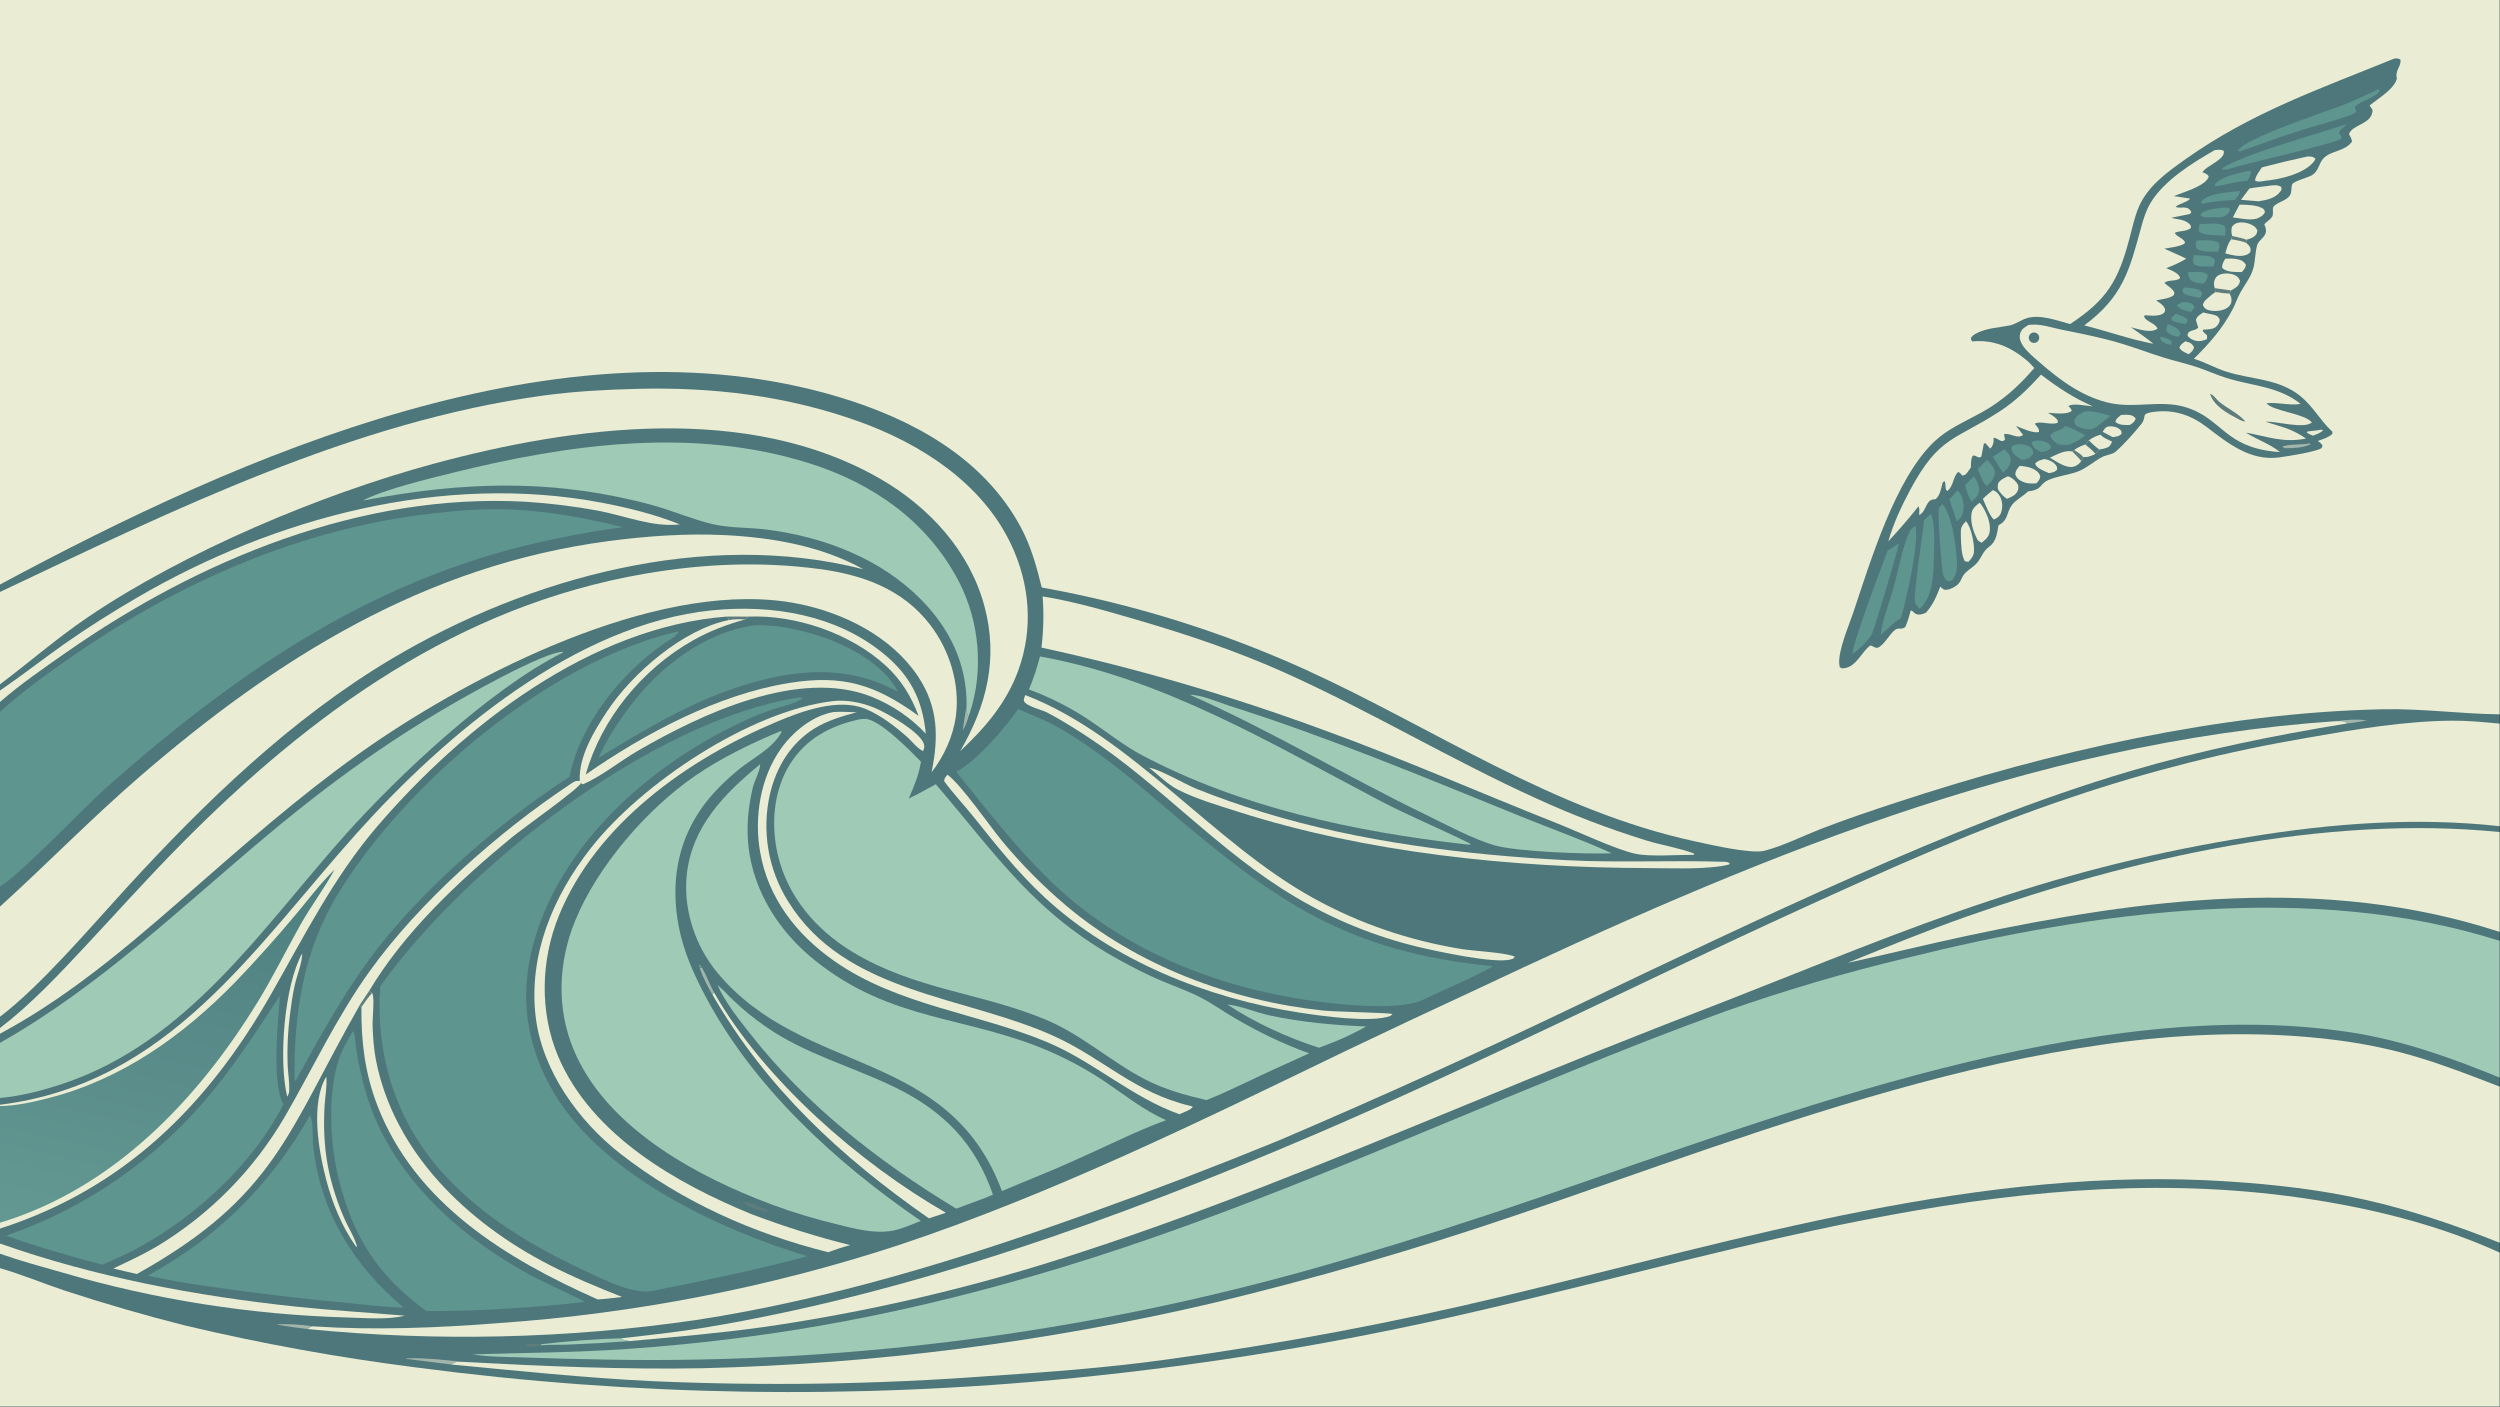 <?xml version="1.0" encoding="UTF-8"?> <svg xmlns="http://www.w3.org/2000/svg" xmlns:xlink="http://www.w3.org/1999/xlink" width="3839" height="2160" viewBox="0 0 3839 2160"><rect x="0" y="0" width="3839" height="2160" fill="#333333" stroke="none"/><path fill="#4E777C" transform="matrix(2.109 0 0 2.109 6.10352e-05 0)" d="M0 0L1820 0L1820 520.133L1820 526.859L1820 601.557L1820 605.824L1820 678.535L1820 685.036L1820 784.607L1820 791.189L1820 904.865L1820 912.009L1820 1024L0 1024L0 923.364L0 912.855L0 905.464L0 894.554L0 890.279L0 805.341L0 804.398L0 799.454L0 759.304L0 752.664L0 748.541L0 740.29L0 660.103L0 645.405L0 518.305L0 511.092L0 502.801L0 498.253L0 431.014L0 425.609L0 0Z"></path><path fill="#EAEDD3" transform="matrix(2.109 0 0 2.109 6.10352e-05 0)" d="M0 0L1820 0L1820 520.133C1791.54 519.756 1763.42 515.829 1734.8 516.425C1616.79 518.886 1492.7 547.379 1380.91 584.261C1362.38 590.375 1343.63 596.617 1325.46 603.705C1312.43 608.789 1299.22 615.477 1285.77 619.177C1282.13 620.178 1278.78 620.09 1275.06 619.801C1261.64 618.761 1247.72 615.537 1234.55 612.699C1130.42 590.254 1045.37 530.747 949.939 487.279C888.829 459.627 824.536 439.64 758.521 427.772C754.718 412.389 750.653 397.578 743.076 383.537C715.851 333.089 664.11 305.113 610.969 289.124C408.932 228.339 175.871 330.933 0 425.609L0 0Z"></path><path fill="#4E777C" transform="matrix(2.109 0 0 2.109 6.10352e-05 0)" d="M1743.24 42.662C1745.14 42.425 1746.03 42.419 1747.74 43.319C1748.75 47.854 1743.9 51.104 1745.08 56.507C1745.13 56.709 1745.18 56.909 1745.23 57.111C1743.47 64.787 1731.29 71.957 1725.34 76.744L1727.49 80.043C1727.36 90.681 1713.04 90.258 1710.33 97.616C1711.36 99.439 1712.23 100.935 1712.58 103.018C1707.43 110.454 1697.07 109.541 1691.67 115.41C1688.11 119.276 1688.37 124.869 1682.92 127.824C1680.38 129.206 1670.18 131.986 1669.08 134.077C1668 136.132 1668.96 139.508 1667.47 141.987C1664.73 146.54 1657.87 146.978 1655.22 150.738C1654.41 151.898 1655.65 155.885 1654.35 157.848C1653.09 159.765 1650.38 161.47 1648.71 163.202C1649.28 164.722 1649.86 166.324 1649.91 167.963C1650.06 172.58 1644.58 174.519 1643.45 178.563C1641.83 184.329 1642.2 190.828 1640.33 196.498C1638.37 202.462 1634.18 207.667 1631.17 213.122C1629.07 216.922 1627.73 221.198 1625.69 225.074C1618.06 239.571 1608.89 249.789 1597.39 261.258C1605.55 263.669 1612.99 268.058 1621.09 270.624C1639.64 276.504 1659.3 275.557 1675.24 288.615C1683.92 295.72 1689.39 305.989 1697.54 313.64L1698.26 314.312L1698.21 315.952C1695.35 318.603 1691.3 319.723 1687.69 321.052C1689.19 322.164 1690.28 322.931 1691.1 324.631L1690.27 326.36C1685.86 329.078 1665.52 332.244 1659.37 333.061C1638.54 335.829 1622.16 322.747 1606.8 310.965C1595.18 302.053 1582.4 297.872 1567.66 299.961C1558.27 301.292 1563.43 303.245 1559.21 308.637C1554.68 314.413 1545.93 324.201 1540.31 328.96C1537.93 330.976 1533.57 331.22 1530.68 332.728C1524.58 335.918 1518.61 341.415 1512.14 343.617C1505.56 345.858 1498.07 346.693 1491.72 349.406C1484.55 352.466 1487.52 356.569 1476.62 357.801C1473.24 361.26 1467.99 363.793 1465.17 367.397C1460.62 373.195 1462.75 378.43 1455.15 382.472C1454.15 388.208 1453.46 394.45 1448.42 398.011C1443.71 401.334 1442.95 405.951 1439.38 409.984C1436.08 413.721 1430.73 415.873 1428.65 420.543C1427.97 422.062 1427.15 423.667 1426.07 424.951C1424.32 427.049 1420.15 429.17 1417.42 429.424C1415.02 429.646 1414.5 428.656 1412.76 427.165C1409.87 434.571 1407.63 440.008 1402.35 446.12C1401.12 446.648 1399.24 447.398 1397.89 447.469C1394.88 447.627 1394.01 446.385 1392 444.536L1391.16 444.774C1390.05 448.805 1389.01 452.774 1387.24 456.576C1384.41 458.798 1382.38 456.721 1379.88 458.594C1375.55 461.835 1372.3 469.236 1367.49 471.516C1365.44 472.489 1362.7 469.394 1361.61 470.18C1355.51 474.61 1351.71 485.125 1343.35 486.427C1341.44 486.724 1341.1 486.858 1339.56 485.745C1339.37 484.965 1339.25 484.23 1339.18 483.426C1338.34 473.627 1346.25 455.381 1349.44 445.889C1361.95 408.654 1379.98 348.321 1408.52 321.401C1418.36 312.12 1430.54 307.078 1442.21 300.646C1457.97 291.958 1469.52 281.52 1481.21 267.969C1479.41 265.959 1477.56 263.938 1475.49 262.208C1463.8 252.466 1451.32 247.153 1436.1 248.6L1435.05 247.274L1435.27 245.635C1436.09 244.669 1437 243.828 1438.11 243.2C1445.84 238.836 1454.77 238.642 1463.22 236.964C1467.58 236.098 1471.38 233.081 1475.6 231.713C1485.21 228.598 1497.85 233.443 1507.32 235.945C1534.27 218.144 1542.31 204.465 1550.51 173.615C1552.51 166.092 1554.15 158.183 1557.16 150.998C1563.62 135.604 1577.94 125.393 1591.13 116.025C1639.33 81.779 1689.36 64.662 1743.24 42.662Z"></path><path fill="#EAEDD3" transform="matrix(2.109 0 0 2.109 6.10352e-05 0)" d="M1477.03 236.577C1477.6 236.515 1478.18 236.457 1478.76 236.426L1479.66 236.383C1486.68 235.997 1493.83 238.552 1500.69 239.954C1514.58 242.795 1528.53 245.464 1542.16 249.42C1553.4 252.681 1564.33 256.937 1575.51 260.391C1583.24 262.778 1591.17 264.536 1598.85 267.058C1606.2 269.473 1613.28 272.68 1620.65 275.048C1639.28 281.038 1659.14 281.186 1675.11 294.11C1666.44 295.457 1658.54 292.67 1650.25 293.639C1654.86 299.358 1678.6 301.168 1683.28 307.629C1677.64 312.431 1657.84 306.852 1650.42 307.006L1649.56 307.031L1663.93 311.568C1669.54 313.487 1674.17 316.052 1679.1 319.28C1662.34 322.714 1651.12 317.775 1635.23 314.989C1643.4 320.194 1652.52 322.975 1660.1 329.182C1619.03 326.422 1618.66 304.456 1590.66 296.276C1573.44 291.249 1555.02 297.194 1537.37 293.688C1517.26 289.694 1499.97 276.96 1484.94 263.727C1480.7 259.992 1475.86 256.188 1472.75 251.428C1471.11 248.907 1470.1 246.214 1470.85 243.172C1471.74 239.584 1474.09 238.355 1477.03 236.577Z"></path><path fill="#5E7C7C" transform="matrix(2.109 0 0 2.109 6.10352e-05 0)" d="M1609.21 286.772C1611.84 287.461 1613.61 290.722 1615.75 292.464C1621.88 297.465 1629.68 300.894 1634.92 306.883C1632.86 306.772 1631.47 306.028 1629.67 305.083C1621.77 300.917 1612.01 295.814 1609.21 286.772Z"></path><path fill="#4E777C" transform="matrix(2.109 0 0 2.109 6.10352e-05 0)" d="M1478.23 243.265C1479.2 242.249 1480.64 241.844 1481.99 242.21C1483.34 242.577 1484.39 243.656 1484.71 245.02C1485.02 246.384 1484.57 247.813 1483.52 248.741C1481.99 250.093 1479.67 250.002 1478.26 248.535C1476.84 247.067 1476.83 244.745 1478.23 243.265Z"></path><path fill="#EAEDD3" transform="matrix(2.109 0 0 2.109 6.10352e-05 0)" d="M1612.54 109.324C1614.97 108.994 1616.73 108.725 1619.08 109.693C1621.09 116.037 1605.95 120.722 1603.67 125.451C1605.48 126.182 1607.06 126.6 1608.16 128.293C1608.06 128.777 1608.03 129.073 1607.83 129.503C1604.89 135.706 1589.15 140.161 1582.8 142.767C1586.75 143.449 1590.72 143.955 1594.68 144.581C1593.39 146.854 1586.51 148.403 1584.07 150.525C1585.85 151.748 1589.42 150.797 1591.58 151.21C1593.77 151.629 1594.37 152.624 1595.57 154.298L1594.65 155.8C1590.08 156.782 1585.51 157.699 1580.92 158.549C1585.91 160.12 1591.54 159.49 1594.98 164.098C1595.52 164.821 1595.17 165.352 1595.04 166.204C1591.53 168.713 1587.22 167.824 1583.43 169.538C1584.98 172.557 1589.37 173.145 1591.02 176.469L1590.26 177.585C1586 179.773 1580.54 180.216 1575.86 181.052C1581.17 183.557 1586.59 185.72 1591.86 188.356C1587.09 191.172 1582.47 193.308 1577.28 195.24C1579.51 196.272 1582.27 197.251 1584.29 198.652C1585.69 199.623 1587.09 200.831 1587.41 202.51C1584.21 205.291 1578.7 203.274 1575.92 206.069C1578.2 208.119 1581.74 209.961 1583.08 212.739C1583.42 213.452 1582.89 214.297 1582.65 215.025C1579.38 217.46 1573.85 217.873 1569.89 218.673C1572.32 220.407 1575.14 222.01 1576.36 224.844C1576.33 226.128 1576.62 226.775 1575.64 227.744C1572.66 230.705 1565.62 229.713 1561.72 229.555L1561.19 230.135C1561.35 233.797 1569.71 235.309 1570.89 239.311C1570.66 239.459 1570.44 239.618 1570.2 239.757C1565.27 242.626 1556.6 239.502 1551.57 238.263C1557.07 242.313 1562.69 245.877 1567.91 250.332C1551.08 247.143 1534.29 241.137 1517.61 236.916C1545.69 215.96 1550.27 197.489 1559.11 165.206C1560.77 159.158 1562.6 153.191 1565.83 147.769C1575.6 131.419 1596.41 118.545 1612.54 109.324Z"></path><path fill="#EAEDD3" transform="matrix(2.109 0 0 2.109 6.10352e-05 0)" d="M1486.1 272.788C1498.23 282.067 1509.77 289.739 1523.81 295.861C1519.46 295.608 1509.11 293.252 1505.99 295.72L1505.02 294.623L1506.25 294.228L1504.99 294.677C1506.46 296.115 1507.96 297.141 1508.51 299.158C1504.6 302.204 1495.97 300.795 1491.16 300.559C1493.4 301.921 1495.95 303.23 1497.63 305.286C1498.52 306.38 1498.36 306.459 1498.2 307.848C1493.21 309.824 1485.75 306.131 1481.52 308.513C1483.01 310.491 1484.93 311.975 1484.63 314.493C1480.53 315.854 1472.21 311.69 1467.83 310.178C1469.72 312.261 1471.39 314.387 1473.03 316.665C1468.9 320.041 1463.75 314.99 1459.18 316.132L1459.88 320.033C1457 323.234 1454.75 318.544 1451.48 318.762C1451.58 319.742 1451.69 320.801 1451.54 321.779C1451.24 323.615 1450.49 325.478 1449.05 326.669C1447.91 325.221 1446.76 323.882 1445.45 322.588L1444.45 323.099C1443.9 326.227 1443.29 329.346 1442.64 332.454C1440.24 334.239 1439.44 331.397 1436.47 331.704C1434.9 334.285 1435.15 337.255 1435.06 340.191C1434.27 341.382 1433.51 342.643 1432.63 343.763C1431.23 345.55 1431.02 345.934 1428.75 346.248C1427.86 345.174 1427.17 344.122 1425.8 343.645C1421.68 347.332 1422.77 353.756 1417.82 357.52C1415.61 356.079 1417.42 352.49 1415.72 350.226L1414.47 351.421C1413.38 355.438 1412.66 360.876 1409.2 363.526C1401.66 363.205 1403.1 372.479 1397.33 374.982C1397.45 372.841 1397.86 370.638 1396.87 368.669C1389.88 377.536 1382.6 385.9 1374.9 394.15C1378.55 381.386 1384.46 368.598 1390.72 356.922C1411.9 317.427 1422.85 321.127 1456.26 299.374C1467.58 292.004 1477.07 282.761 1486.1 272.788Z"></path><path fill="#5E958F" transform="matrix(2.109 0 0 2.109 6.10352e-05 0)" d="M1394.66 382.825C1397.9 393.786 1387.62 437.923 1384.18 449.925C1378.7 453.361 1374.24 457.856 1369.58 462.306C1369.56 461.508 1369.55 460.67 1369.67 459.879C1371.22 449.695 1375.75 438.469 1378.57 428.41C1382.11 415.784 1384.95 399.308 1390.19 387.49C1391.15 385.313 1392.76 384.126 1394.66 382.825Z"></path><path fill="#5E958F" transform="matrix(2.109 0 0 2.109 6.10352e-05 0)" d="M1731.78 64.917L1732.49 65.552C1732.25 70.385 1717.93 73.653 1714.38 78.015C1714.73 78.846 1715.08 79.633 1715.52 80.424C1715.64 80.646 1715.77 80.866 1715.9 81.086C1714.12 82.862 1711.85 83.6 1709.54 84.435C1698.64 88.365 1687.21 91.132 1676.14 94.611C1661.05 99.357 1646.15 104.873 1631.24 110.176L1629.23 109.938C1633.54 100.838 1693.98 81.228 1706.3 76.376C1714.95 72.972 1723.37 68.866 1731.78 64.917Z"></path><path fill="#5E958F" transform="matrix(2.109 0 0 2.109 6.10352e-05 0)" d="M1382.37 395.723C1382.36 396.057 1382.37 396.393 1382.34 396.726C1381.86 401.015 1364.49 458.611 1363.27 460.971C1360.34 466.641 1354.1 472.414 1348.97 476.136C1347.61 471.849 1370.66 410.664 1374.54 400.749C1377.23 399.455 1379.87 397.39 1382.37 395.723Z"></path><path fill="#5E958F" transform="matrix(2.109 0 0 2.109 6.10352e-05 0)" d="M1405.77 374.214C1409.47 380.818 1408.26 401.023 1408.01 408.485C1407.61 420.632 1407.12 434.519 1397.73 443.323C1397.26 442.821 1396.8 442.322 1396.36 441.799C1395.22 440.441 1394.43 439.364 1394.26 437.536C1393.5 429.697 1399.84 390.679 1400.97 378.812L1405.77 374.214Z"></path><path fill="#5E958F" transform="matrix(2.109 0 0 2.109 6.10352e-05 0)" d="M1707.52 90.795L1708.38 91.06C1706 93.055 1703.73 94.043 1703.13 97.164L1705.08 99.598L1704.67 101.091C1699.29 104.723 1635.72 118.9 1622.1 123.179C1620.71 123.479 1619.38 123.462 1617.96 123.493L1618.05 122.605C1631.54 112.988 1688.05 97.201 1707.52 90.795Z"></path><path fill="#5E958F" transform="matrix(2.109 0 0 2.109 6.10352e-05 0)" d="M1414.22 366.865C1421.27 375.358 1423.84 394.758 1424.67 405.598C1425.17 412.202 1425.61 417.609 1421.1 422.901L1417.91 423.121C1415.39 421.253 1414.75 418.606 1414.31 415.586C1413.51 410.187 1410.57 372.721 1411.77 370.111C1412.24 369.108 1413.53 367.781 1414.22 366.865Z"></path><path fill="#EAEDD3" transform="matrix(2.109 0 0 2.109 6.10352e-05 0)" d="M1680.1 113.947C1682.85 113.978 1683.67 113.756 1685.93 115.499C1685.65 116.329 1685.29 116.992 1684.74 117.684C1677.65 126.639 1659.99 130.647 1649.17 131.647C1646.52 132.006 1644.54 132.727 1642.06 131.609C1641.79 128.644 1645.34 124.391 1646.96 121.865C1657.94 118.953 1668.99 116.313 1680.1 113.947Z"></path><path fill="#EAEDD3" transform="matrix(2.109 0 0 2.109 6.10352e-05 0)" d="M1441.33 366.078C1441.84 366.514 1441.97 366.589 1442.42 367.206C1446.1 372.241 1449.72 380.756 1448.75 387.032C1448.14 390.982 1445.8 392.838 1442.88 395.168C1441.74 394.742 1441.01 394.159 1440.05 393.442C1436.99 387.513 1434.76 381.339 1435.41 374.559C1435.81 370.372 1438.3 368.543 1441.33 366.078Z"></path><path fill="#EAEDD3" transform="matrix(2.109 0 0 2.109 6.10352e-05 0)" d="M1604.24 227.485C1606.94 228.331 1609.84 228.572 1612.56 229.389C1614.77 230.054 1615.28 230.903 1616.29 232.814C1615.98 235.002 1615.34 236.021 1613.85 237.654C1611.8 239.908 1606.87 239.896 1604.05 240.047L1603.92 241.255L1607.03 244.266L1606.96 246.95C1605.04 247.635 1603 248.448 1600.93 248.376C1597.69 248.263 1595.01 247.023 1592.86 244.603C1592.51 239.716 1598.14 241.466 1600.58 238.509C1600.05 236.67 1599.48 234.842 1598.87 233.026C1599.55 230.247 1602.03 228.982 1604.24 227.485Z"></path><path fill="#EAEDD3" transform="matrix(2.109 0 0 2.109 6.10352e-05 0)" d="M1650.8 135.466C1651.12 135.414 1651.44 135.357 1651.77 135.31C1654.62 134.899 1658.57 134.288 1660.98 136.109C1661.31 137.769 1661.45 137.999 1660.43 139.369C1656.61 144.477 1650.33 145.648 1644.44 146.551L1631.71 145.488L1637.85 137.257C1642.11 136.41 1646.49 136.004 1650.8 135.466Z"></path><path fill="#5E958F" transform="matrix(2.109 0 0 2.109 6.10352e-05 0)" d="M1517.51 299.602C1523.9 298.774 1530.67 301.148 1536.79 302.752L1526.5 310.767C1526.31 310.877 1526.13 310.995 1525.94 311.096C1525.65 311.254 1525.34 311.388 1525.05 311.543C1524.47 311.846 1523.9 312.212 1523.25 312.356C1520.18 313.043 1514.49 311.636 1511.82 309.936C1510.41 307.95 1510.36 307.815 1510.48 305.385C1511.94 302.527 1514.86 301.188 1517.51 299.602Z"></path><path fill="#EAEDD3" transform="matrix(2.109 0 0 2.109 6.10352e-05 0)" d="M1529.52 316.51C1531.46 318.94 1535.05 320.161 1537.83 321.482C1536.96 323.525 1536.47 324.973 1534.24 325.894C1532.53 326.598 1530.41 326.976 1528.58 327.294L1525.66 330.417C1522.56 331.912 1520.36 332.745 1516.89 332.815C1515.23 330.715 1512.54 329.231 1510.36 327.705C1512.91 325.817 1515.49 324.813 1518.43 323.713L1520.92 320.543C1523.78 318.648 1526.16 317.312 1529.52 316.51Z"></path><path fill="#EAEDD3" transform="matrix(2.109 0 0 2.109 6.10352e-05 0)" d="M1518.43 323.713C1520.93 325.811 1523.65 327.838 1525.66 330.417C1522.56 331.912 1520.36 332.745 1516.89 332.815C1515.23 330.715 1512.54 329.231 1510.36 327.705C1512.91 325.817 1515.49 324.813 1518.43 323.713Z"></path><path fill="#4E777C" transform="matrix(2.109 0 0 2.109 6.10352e-05 0)" d="M1518.43 323.713L1520.92 320.543C1523.33 323.157 1525.67 325.256 1528.58 327.294L1525.66 330.417C1523.65 327.838 1520.93 325.811 1518.43 323.713Z"></path><path fill="#EAEDD3" transform="matrix(2.109 0 0 2.109 6.10352e-05 0)" d="M1612.61 209.804C1611.78 207.323 1611.72 205.363 1612.9 202.95C1613.78 201.149 1615.46 200.108 1617.35 199.594C1620.63 198.699 1625.08 199.039 1628.04 200.787C1629.84 201.848 1630.14 202.663 1631.06 204.452C1630.46 207.104 1629.68 208.274 1627.28 209.813C1626.35 210.399 1625.4 210.963 1624.45 211.505L1623.42 213.883C1619.94 213.673 1616.51 213.186 1613.05 212.708L1612.61 209.804Z"></path><path fill="#5E7C7C" transform="matrix(2.109 0 0 2.109 6.10352e-05 0)" d="M1612.61 209.804C1616.54 210.439 1620.49 211.006 1624.45 211.505L1623.42 213.883C1619.94 213.673 1616.51 213.186 1613.05 212.708L1612.61 209.804Z"></path><path fill="#5E958F" transform="matrix(2.109 0 0 2.109 6.10352e-05 0)" d="M1503.75 310.062C1508.85 311.909 1513.65 314.449 1518.5 316.856C1514.78 319.953 1511.08 321.95 1506.59 323.728C1504.23 323.842 1501 324.265 1498.77 323.427C1496.08 322.413 1494.09 319.905 1492.85 317.418C1494.36 313.338 1500.45 314.226 1503.37 310.58C1503.5 310.411 1503.62 310.235 1503.75 310.062Z"></path><path fill="#EAEDD3" transform="matrix(2.109 0 0 2.109 6.10352e-05 0)" d="M1613.05 212.708C1616.51 213.186 1619.94 213.673 1623.42 213.883C1624.57 215.46 1625.05 218.023 1624.68 219.929C1624.32 221.817 1623 223.31 1621.41 224.314C1617.95 226.505 1612.48 226.875 1608.55 225.929C1605.95 225.304 1605.19 224.429 1603.95 222.284C1604.34 220.267 1604.94 219.4 1606.45 218.024C1608.65 216.022 1610.52 214.29 1613.05 212.708Z"></path><path fill="#EAEDD3" transform="matrix(2.109 0 0 2.109 6.10352e-05 0)" d="M1431.46 379.475C1435.02 383.585 1436.92 393.204 1437.27 398.505C1437.6 403.632 1436.68 405.279 1433.36 409.02C1432.48 409.033 1431.5 408.794 1430.61 408.665C1427.91 403.822 1427.87 395.153 1427.72 389.641C1427.58 384.498 1427.94 383.173 1431.46 379.475Z"></path><path fill="#EAEDD3" transform="matrix(2.109 0 0 2.109 6.10352e-05 0)" d="M1625.24 171.74C1628.64 172.608 1632.52 173.234 1635.79 174.486L1635.34 176.746C1636.05 177.367 1636.81 178.004 1637.42 178.728C1638.94 180.555 1638.78 181.202 1638.54 183.434C1637.99 184.06 1637.48 184.677 1636.73 185.076C1631.89 187.64 1625.18 185.76 1620.25 184.501C1621.34 181.028 1622.21 176.971 1624.66 174.204L1625.24 171.74Z"></path><path fill="#5E7C7C" transform="matrix(2.109 0 0 2.109 6.10352e-05 0)" d="M1625.24 171.74C1628.64 172.608 1632.52 173.234 1635.79 174.486L1635.34 176.746C1631.97 175.405 1628.21 174.895 1624.66 174.204L1625.24 171.74Z"></path><path fill="#EAEDD3" transform="matrix(2.109 0 0 2.109 6.10352e-05 0)" d="M1630.64 149.02C1635.47 149.059 1642.69 149.137 1647 151.5C1648.62 152.389 1648.67 152.674 1649.13 154.426C1648 157.033 1645.99 157.796 1643.62 159.071C1638.21 160.691 1631.26 159.002 1625.76 158.283L1630.64 149.02Z"></path><path fill="#EAEDD3" transform="matrix(2.109 0 0 2.109 6.10352e-05 0)" d="M1451.07 356.861C1453.64 357.905 1454.92 359.096 1456.25 361.583C1458.13 365.112 1458.33 369.494 1457 373.255C1456.01 376.072 1454.28 377.014 1451.79 378.305C1448.38 375.137 1445.83 367.62 1443.77 363.276C1445.93 360.926 1448.63 358.917 1451.07 356.861Z"></path><path fill="#EAEDD3" transform="matrix(2.109 0 0 2.109 6.10352e-05 0)" d="M1625.24 171.74C1624.61 169.282 1624.57 167.645 1625.09 165.16C1626.81 163.092 1627.92 162.319 1630.75 162.001C1634.33 161.601 1639.53 162.942 1642.15 165.502C1642.82 166.154 1643.27 167.025 1643.66 167.861C1643.23 170.158 1642.97 171.025 1640.9 172.442C1639.44 173.437 1637.51 174.109 1635.79 174.486C1632.52 173.234 1628.64 172.608 1625.24 171.74Z"></path><path fill="#EAEDD3" transform="matrix(2.109 0 0 2.109 6.10352e-05 0)" d="M1510.36 327.705C1512.54 329.231 1515.23 330.715 1516.89 332.815L1515.38 335.762C1513.96 337.556 1512.52 338.96 1510.28 339.669C1504.57 341.473 1497.36 336.015 1492.58 333.294C1497.44 330.985 1503.34 327.534 1508.84 328.722L1510.36 327.705Z"></path><path fill="#5E7C7C" transform="matrix(2.109 0 0 2.109 6.10352e-05 0)" d="M1510.36 327.705C1512.54 329.231 1515.23 330.715 1516.89 332.815L1515.38 335.762C1513.58 333.257 1510.99 330.966 1508.84 328.722L1510.36 327.705Z"></path><path fill="#EAEDD3" transform="matrix(2.109 0 0 2.109 6.10352e-05 0)" d="M1461.99 346.784C1465.02 347.723 1467.76 350.147 1469.32 352.861C1469.63 354.355 1469.79 355.619 1469.22 357.084C1467.85 360.632 1464.57 361.836 1461.34 363.197C1459.37 362.082 1457.14 359.624 1455.76 357.827C1454.19 355.778 1454.53 354.433 1454.82 352.05C1456.31 349.228 1459.26 348.153 1461.99 346.784Z"></path><path fill="#EAEDD3" transform="matrix(2.109 0 0 2.109 6.10352e-05 0)" d="M1470.58 339.18C1473.83 339.527 1477.03 339.838 1480.02 341.252C1482.77 342.55 1484.49 343.817 1485.58 346.759C1485.21 349.376 1484.4 350.008 1482.71 351.94C1479.36 352.14 1476.41 352.265 1473.26 350.963C1470.3 349.743 1468.63 348.544 1467.39 345.53C1467.59 342.416 1468.7 341.604 1470.58 339.18Z"></path><path fill="#5E958F" transform="matrix(2.109 0 0 2.109 6.10352e-05 0)" d="M1601.64 163.071C1607.35 163.296 1614.63 161.503 1619.68 164.529C1620.93 167.181 1620.35 168.868 1620.03 171.748C1614.05 170.756 1606.92 172.101 1601.57 169.095C1600.43 166.686 1601.06 165.589 1601.64 163.071Z"></path><path fill="#5E958F" transform="matrix(2.109 0 0 2.109 6.10352e-05 0)" d="M1446.68 334.944C1446.89 335.114 1447.11 335.27 1447.31 335.453C1449.56 337.536 1452.47 340.86 1452.5 344.049C1452.54 348.326 1449.41 350.955 1446.71 353.87C1443.52 351.686 1441.54 344.987 1440.01 341.473L1446.68 334.944Z"></path><path fill="#EAEDD3" transform="matrix(2.109 0 0 2.109 6.10352e-05 0)" d="M1620.24 188.387C1623.44 188.192 1626.47 188.103 1629.61 188.86C1632.43 189.54 1633.8 190.417 1635.32 192.818C1634.77 195.54 1634.06 196.153 1632.23 198.123C1627.52 197.896 1621.42 198.552 1617.99 194.974C1617.96 191.995 1618.82 190.958 1620.24 188.387Z"></path><path fill="#5E958F" transform="matrix(2.109 0 0 2.109 6.10352e-05 0)" d="M1636.55 124.494L1638.93 124.453C1639.25 127.214 1637.7 129.135 1636.47 131.58C1629.22 132.152 1621.97 133.98 1614.85 135.457L1612.45 135.406L1613.03 133.788C1618.35 128.04 1629.15 126.5 1636.55 124.494Z"></path><path fill="#5E958F" transform="matrix(2.109 0 0 2.109 6.10352e-05 0)" d="M1425.26 357.089C1425.4 357.195 1425.55 357.288 1425.67 357.407C1428.5 360.048 1429.82 365.547 1429.74 369.261C1429.63 374.294 1428.39 376.3 1424.82 379.686C1423.09 374.354 1421.2 369.064 1419.39 363.762L1425.26 357.089Z"></path><path fill="#5E958F" transform="matrix(2.109 0 0 2.109 6.10352e-05 0)" d="M1468.9 323.556C1469.1 323.526 1469.3 323.482 1469.5 323.467C1472.15 323.272 1476.74 323.919 1478.63 325.869C1480.25 327.537 1480.33 328.353 1480.3 330.512C1478.54 333.167 1477.4 333.403 1474.55 334.607C1473.71 334.862 1472.82 334.715 1471.95 334.668C1469.77 333.266 1466.61 331.491 1465.39 329.115C1464.5 327.388 1464.55 326.362 1465.19 324.636L1468.9 323.556Z"></path><path fill="#5E958F" transform="matrix(2.109 0 0 2.109 6.10352e-05 0)" d="M1630.56 139.07L1630.87 139.337C1630.74 141.776 1628.67 143.645 1627.21 145.584C1619.21 145.763 1611.33 146.891 1603.46 148.225L1602.54 147.188C1602.63 147.063 1602.72 146.936 1602.81 146.814C1607.75 140.441 1622.85 140.1 1630.56 139.07Z"></path><path fill="#5E958F" transform="matrix(2.109 0 0 2.109 6.10352e-05 0)" d="M1459.32 327.179C1459.49 327.299 1459.69 327.399 1459.85 327.539C1462.01 329.429 1464.14 332.402 1463.97 335.371C1463.74 339.431 1461.21 341.658 1458.41 344.187L1450.95 332.612L1459.32 327.179Z"></path><path fill="#5E958F" transform="matrix(2.109 0 0 2.109 6.10352e-05 0)" d="M1599.4 175.096C1604.23 175.125 1611.28 174.16 1615.39 176.71C1616.69 179.308 1615.71 180.676 1614.97 183.376C1610.33 182.983 1604.03 183.76 1599.95 181.444C1598.21 179.076 1598.97 177.928 1599.4 175.096Z"></path><path fill="#5E958F" transform="matrix(2.109 0 0 2.109 6.10352e-05 0)" d="M1617.13 151.409C1619.68 151.212 1621.38 150.613 1623.62 151.989C1623.51 154.198 1623.33 154.374 1621.76 155.937C1619.03 158.674 1615.88 158.153 1612.27 158.085C1610.38 158.196 1608.43 158.365 1606.54 158.289C1604.54 158.208 1603.4 158.034 1602.04 156.582C1602.18 156.364 1602.31 156.138 1602.46 155.928C1604.94 152.487 1613.17 151.968 1617.13 151.409Z"></path><path fill="#5E958F" transform="matrix(2.109 0 0 2.109 6.10352e-05 0)" d="M1437.29 346.792C1439.15 349.994 1441.7 353.889 1440.96 357.766C1440.29 361.2 1438.13 363.333 1435.39 365.25C1433.14 361.635 1432.03 357.254 1430.7 353.231L1437.29 346.792Z"></path><path fill="#EAEDD3" transform="matrix(2.109 0 0 2.109 6.10352e-05 0)" d="M1488.47 334.233C1491.37 334.591 1494.65 336.013 1496.6 338.267C1497.89 339.764 1497.81 340.268 1497.75 342.114C1495.73 343.999 1494.47 343.999 1491.82 344.503L1490.69 343.973C1487.57 342.504 1483.01 341.024 1481.81 337.656C1483.39 335.434 1485.97 335.009 1488.47 334.233Z"></path><path fill="#5E958F" transform="matrix(2.109 0 0 2.109 6.10352e-05 0)" d="M1597.39 185.648C1601.01 186.129 1604.77 185.994 1608.34 186.627C1610.65 187.036 1611.61 187.774 1612.87 189.658L1611.73 193.958C1607.6 193.946 1601.31 194.771 1597.76 192.52C1596.14 190.063 1596.98 188.463 1597.39 185.648Z"></path><path fill="#5E958F" transform="matrix(2.109 0 0 2.109 6.10352e-05 0)" d="M1592.89 198.137C1596.99 198.181 1603.76 197.204 1607.17 199.648C1607.88 201.738 1606.76 202.987 1605.86 204.906C1605.41 205.997 1604.82 205.935 1603.79 206.403C1601.05 206.282 1598.48 206.068 1596.04 204.647C1593.52 203.177 1593.55 200.744 1592.89 198.137Z"></path><path fill="#EAEDD3" transform="matrix(2.109 0 0 2.109 6.10352e-05 0)" d="M1544.41 302.137C1546.29 301.989 1548.46 301.898 1550.33 302.135C1552.6 302.423 1553.73 303.061 1555.05 304.835C1554.12 307.414 1553.04 307.852 1550.87 309.399C1547.22 309.545 1543.08 309.679 1540.27 307.197C1540.79 304.631 1542.49 303.814 1544.41 302.137Z"></path><path fill="#5E958F" transform="matrix(2.109 0 0 2.109 6.10352e-05 0)" d="M1480.34 321.144C1481.58 321.047 1482.8 320.867 1484.04 320.807C1486.87 320.669 1490.42 321.597 1492.47 323.677C1493.39 324.612 1493.13 325.122 1493.13 326.407L1490.73 328.088L1486.83 329.247C1483.26 327.968 1481.01 326.651 1479.32 323.154L1480.34 321.144Z"></path><path fill="#EAEDD3" transform="matrix(2.109 0 0 2.109 6.10352e-05 0)" d="M1530.95 314.417C1532.17 312.652 1532.89 310.924 1535.22 310.527C1537.77 310.091 1541.29 310.779 1543.25 312.446C1544.72 313.699 1544.67 313.939 1544.75 315.862C1542.89 317.864 1540.85 317.897 1538.28 318.275L1530.95 314.417Z"></path><path fill="#5E958F" transform="matrix(2.109 0 0 2.109 6.10352e-05 0)" d="M1590.49 209.196C1593.59 209.605 1597.15 209.799 1600.12 210.731C1602.09 211.349 1602.59 211.797 1603.56 213.553L1602 216.911C1598.74 216.162 1593.75 215.739 1590.89 214.141C1589.35 213.28 1589.44 212.656 1589.06 211.124L1590.49 209.196Z"></path><path fill="#EAEDD3" transform="matrix(2.109 0 0 2.109 6.10352e-05 0)" d="M1591.11 248.549C1591.69 248.662 1592.28 248.779 1592.84 248.953C1595.35 249.724 1596.43 250.707 1597.53 252.915C1596.69 255.697 1595.77 256.154 1593.57 257.915C1591.1 256.688 1588.27 255.733 1586.87 253.245C1587.63 250.756 1589.13 250.085 1591.11 248.549Z"></path><path fill="#5E958F" transform="matrix(2.109 0 0 2.109 6.10352e-05 0)" d="M1588.66 220.049C1589.98 219.776 1592.58 220.068 1593.91 220.426C1596.13 221.022 1596.71 221.487 1597.83 223.424C1597.19 225.285 1596.49 225.974 1594.97 227.188C1591.3 226.063 1587.5 225.723 1585.18 222.587L1584.74 222.391C1586.13 221.731 1587.38 220.887 1588.66 220.049Z"></path><path fill="#5E958F" transform="matrix(2.109 0 0 2.109 6.10352e-05 0)" d="M1578.21 236.005C1579.54 236.421 1580.85 236.976 1582.13 237.528C1585.1 238.806 1586.43 239.999 1587.62 242.976L1586.29 245.218C1586.07 245.195 1585.85 245.192 1585.63 245.15C1582.04 244.452 1579.14 243.606 1577.16 240.477L1578.21 236.005Z"></path><path fill="#5E958F" transform="matrix(2.109 0 0 2.109 6.10352e-05 0)" d="M1584.08 228.489C1587.04 229.547 1591.39 230.333 1592.88 233.147L1591.35 236.026C1587.91 235.08 1584.31 235.044 1581.24 233.087L1581.06 231.501L1584.08 228.489Z"></path><path fill="#A2B5AB" transform="matrix(2.109 0 0 2.109 6.10352e-05 0)" d="M1681.06 322.919L1681.74 322.804L1682.38 323.489C1677.04 326.117 1669.44 326.379 1663.57 326.354L1661.82 325.288C1664.97 323.282 1676.51 323.85 1681.06 322.919Z"></path><path fill="#EAEDD3" transform="matrix(2.109 0 0 2.109 6.10352e-05 0)" d="M1687.7 313.282C1689.12 312.946 1690.08 312.624 1691.49 313.228C1689.55 315.395 1686.66 316.211 1684.02 317.225C1682.45 316.647 1681.04 315.807 1679.58 314.993L1680.23 314.143L1687.7 313.282Z"></path><path fill="#5E958F" transform="matrix(2.109 0 0 2.109 6.10352e-05 0)" d="M1572.94 245.178C1576.13 245.701 1578.82 246.443 1581.25 248.669L1581.08 251.045C1578.78 250.92 1576.21 250.101 1574.37 248.693C1572.9 247.569 1573.16 246.937 1572.94 245.178Z"></path><path fill="#EAEDD3" transform="matrix(2.109 0 0 2.109 6.10352e-05 0)" d="M0 923.364C15.866 927.986 31.324 934.435 47.011 939.684C75.876 949.148 105.06 957.614 134.51 965.066C190.242 978.311 246.647 988.547 303.479 995.73C462.357 1016.65 623.118 1019.19 782.577 1003.29C880.469 993.546 977.626 977.461 1073.43 955.134C1274.4 908.956 1476.54 840.589 1685.32 873.645C1731.35 880.932 1777.49 892.644 1820 912.009L1820 1024L0 1024L0 923.364Z"></path><path fill="#9FCAB5" transform="matrix(2.109 0 0 2.109 6.10352e-05 0)" d="M344.152 986.127C381.473 985 418.721 984.827 456.01 982.254C566.995 974.594 665.976 955.24 772.194 923.089C898.323 884.912 1018.95 830.64 1140.91 781.227C1178.93 765.426 1217.31 750.491 1256.01 736.433C1299.56 721.084 1343.88 708.038 1388.8 697.348C1524.73 663.56 1683.76 641.693 1820 685.036L1820 784.607C1784.72 770.188 1749.09 757.404 1711.24 751.619C1525.92 723.293 1299.39 810.298 1124.67 870.555C1077.24 886.923 1029.46 902.224 981.35 916.447C806.195 968.559 624.055 993.35 441.348 989.945C420.915 989.596 400.486 989.065 380.063 988.353C368.182 987.927 355.888 988.068 344.152 986.127Z"></path><path fill="#EAEDD3" transform="matrix(2.109 0 0 2.109 6.10352e-05 0)" d="M337.286 991.621C395.28 994.706 453.177 997.297 511.28 996.232C636.055 993.208 760.193 977.419 881.753 949.111C956.409 931.198 1030.2 909.854 1102.89 885.148C1286.1 823.281 1505.48 732.252 1701.07 757.301C1747.52 763.249 1777.1 774.533 1820 791.189L1820 904.865C1787.81 892.025 1754.95 880.885 1721.08 873.344C1688.59 866.11 1656.09 862.46 1622.92 860.266C1442.3 848.322 1269.04 902.006 1095.52 943.576C1014.32 963.12 932.192 978.575 849.443 989.883C806.686 995.87 763.661 999.006 720.608 1001.88C638.582 1008.03 556.262 1009.28 474.088 1005.61C425.38 1003.2 377.11 998.127 328.6 993.51L329.294 992.98C331.571 991.209 334.537 991.612 337.286 991.621Z"></path><path fill="#EAEDD3" transform="matrix(2.109 0 0 2.109 6.10352e-05 0)" d="M451.938 974.498C472.449 972.142 493.065 969.976 513.44 966.6C663.243 941.774 814.367 887.146 953.727 827.602C1074.06 776.185 1190.76 716.895 1309.76 662.546C1375.16 632.675 1440.5 603.151 1508.78 580.323C1564.86 561.405 1622.35 546.94 1680.71 537.063C1714.63 531.078 1750.84 525.021 1785.33 524.736C1796.89 524.64 1808.5 525.814 1820 526.859L1820 601.557C1759.08 594.822 1697.72 599.469 1637.4 609.388C1573.35 619.541 1510.26 635.064 1448.8 655.793C1384.01 677.277 1320.93 703.653 1257.4 728.493C1193.7 753.033 1130.31 778.373 1067.25 804.509C968.952 844.857 871.322 885.271 769.884 917.312C700.437 939.259 629.332 955.564 557.263 966.068C524.626 970.663 491.771 973.429 458.964 976.452C456.251 976.218 454.296 976.043 451.938 974.498Z"></path><path fill="#EAEDD3" transform="matrix(2.109 0 0 2.109 6.10352e-05 0)" d="M0 804.398C122.793 789.073 184.39 690.933 259.78 606.666C324.081 534.794 419.318 454.319 518.627 444.374C562.162 440.014 608.741 447.569 643.38 475.984C662.708 491.839 671.674 509.393 674.089 534.229C663.391 522.654 649.42 513.238 634.799 507.389C581.844 486.204 510.785 519.803 464.528 546.601C451.602 554.089 437.792 565.346 424.355 571.118L423.042 570.15C421.051 574.613 380.9 602.938 372.659 609.715C334.201 641.338 294.375 678.541 268.677 721.702C266.374 725.056 264.124 728.446 261.928 731.871C209.435 823.864 200.852 871.261 99.656 927.621C93.939 926.418 88.252 924.95 82.564 923.612C93.335 918.463 104.226 913.483 114.502 907.383C152.88 884.197 184.832 851.753 207.432 813.021C228.046 777.368 245.103 740.695 269.249 707.019C305.249 656.812 362.949 605.72 414.335 571.606C417.048 569.804 418.862 568.03 422.135 568.699C421.204 550.936 432.574 532.236 442.026 517.944C460.382 490.19 497.279 458.279 530.515 451.511L529.671 448.886C430.411 456.317 337.97 528.099 275.008 601.31C243.14 638.367 221.515 681.541 197.477 723.7C151.194 804.874 90.677 865.271 0 894.554L0 890.279L0 805.341L0 804.398Z"></path><defs><linearGradient id="gradient_0" gradientUnits="userSpaceOnUse" x1="145.139" y1="617.508" x2="79.11" y2="904.695"><stop offset="0" stop-color="#4E7F80"></stop><stop offset="1" stop-color="#639892"></stop></linearGradient></defs><path fill="url(#gradient_0)" transform="matrix(2.109 0 0 2.109 6.10352e-05 0)" d="M0 805.341C11.826 805.212 24.101 802.382 35.515 799.465C88.954 785.809 133.005 754.22 171.1 715.292C186.468 699.285 201.276 682.748 215.497 665.713C224.606 654.859 233.489 642.952 243.632 633.077C236.068 647.072 226.335 659.768 218.569 673.643C208.132 692.288 198.742 711.445 187.548 729.671C143.694 801.074 82.349 865.372 0 890.279L0 805.341Z"></path><path fill="#4E777C" transform="matrix(2.109 0 0 2.109 6.10352e-05 0)" d="M545.115 448.96C579.607 447.502 619.449 461.297 644.948 484.69C656.236 495.046 663.47 507.008 668.861 521.25C637.222 498.398 613.808 490.959 574.444 497.308C522.694 505.654 469.318 534.088 426.495 563.953C437.935 523.114 467.893 486.927 504.719 466.186C516.797 459.383 529.028 454.767 542.359 451.096L545.115 448.96Z"></path><path fill="#5E958F" transform="matrix(2.109 0 0 2.109 6.10352e-05 0)" d="M548.815 455.375C563.439 454.399 581.357 458.24 595.25 462.616C616.448 469.294 643.163 483.099 653.817 503.588C650.232 501.802 646.602 500.108 642.93 498.508C601.259 480.606 556.248 491.932 516.096 508.123C487.727 520.26 462.031 535.697 435.773 551.762C441.773 538.465 449.56 526.423 458.295 514.766C479.851 485.996 512.324 460.61 548.815 455.375Z"></path><path fill="#5E7C7C" transform="matrix(2.109 0 0 2.109 6.10352e-05 0)" d="M529.671 448.886L545.115 448.96L542.359 451.096C538.187 450.644 534.654 450.842 530.515 451.511L529.671 448.886Z"></path><path fill="#5E958F" transform="matrix(2.109 0 0 2.109 6.10352e-05 0)" d="M0 518.305C16.318 503.439 34.414 490.503 52.534 477.949C130.635 423.837 219.242 384.804 314.151 373.932C333.284 371.74 352.608 370.069 371.873 370.945C399.648 372.208 426.857 377.178 453.773 383.938C437.073 385.728 420.364 389.066 403.918 392.427C275.116 418.746 174.409 487.611 77.484 573.417C62.457 586.719 13.22 638.371 0 645.405L0 518.305Z"></path><path fill="#EAEDD3" transform="matrix(2.109 0 0 2.109 6.10352e-05 0)" d="M0 431.014C125.027 371.872 257.779 306.596 396.187 287.927C418.523 284.914 440.903 283.732 463.418 283.143C518.837 281.693 572.92 288.104 625.267 306.879C670.478 323.095 715.116 351.749 736.235 396.479C749.883 425.383 752.486 457.597 741.531 487.873C732.902 511.72 717.387 529.81 699.127 546.92C718.443 513.708 726.965 479.771 716.9 441.813C706.134 401.213 676.566 369.165 640.758 348.531C544.601 293.122 417.861 309.995 315.513 337.715C233.683 359.877 134.419 401.621 63.903 449.422C41.528 464.59 21.523 482.082 0 498.253L0 431.014Z"></path><path fill="#EAEDD3" transform="matrix(2.109 0 0 2.109 6.10352e-05 0)" d="M0 660.103C34.175 629.098 66.593 595.866 101.456 565.696C201.392 479.212 309.47 411.653 442.778 394.023C470.717 390.328 499.55 388.241 527.717 389.637C562.193 391.345 598.217 397.505 628.668 414.507C513.9 385.206 385.323 420.28 285.776 479.339C212.378 522.885 149.414 583.89 92.057 646.508C65.955 675.006 29.671 717.805 0 740.29L0 660.103Z"></path><path fill="#EAEDD3" transform="matrix(2.109 0 0 2.109 6.10352e-05 0)" d="M0 748.541C22.479 731.343 42.268 710.197 61.562 689.558C84.751 664.751 107.392 639.415 131.259 615.256C226.179 519.175 333.809 441.024 469.717 417.713C512.108 410.443 553.77 408.656 596.515 414.297C628.004 418.453 657.277 428.921 677.177 454.83C691.37 473.31 699.002 497.76 696.036 521.058C694.151 535.867 687.385 550.563 678.303 562.314C683.457 536.864 683.29 514.88 668.435 492.524C649.235 463.631 614.455 446.25 581.235 439.627C485.532 420.548 355.536 485.352 277.283 537.788C233.117 567.384 192.074 602.586 152.069 637.527C104.359 679.198 56.172 722.607 0 752.664L0 748.541Z"></path><path fill="#9FCAB5" transform="matrix(2.109 0 0 2.109 6.10352e-05 0)" d="M0 759.304C73.158 717.979 132.218 660.25 196.244 606.84C250.304 561.743 300.803 526.712 363.183 494.023C372.433 489.175 400.111 474.889 409.756 474.561L409.725 475.215C357.486 501.22 290.145 564.38 250.956 608.331C190.122 676.555 136.874 758.664 45.699 789.113C31.087 793.993 15.386 798.088 0 799.454L0 759.304Z"></path><path fill="#EAEDD3" transform="matrix(2.109 0 0 2.109 6.10352e-05 0)" d="M1345.12 701.101C1374.08 689.409 1402.96 677.571 1432.43 667.199C1552.71 624.873 1692.08 592.997 1820 605.824L1820 678.535C1692.75 636.937 1560.06 654.13 1431.88 681.448C1402.88 687.629 1374.1 694.818 1345.12 701.101Z"></path><path fill="#EAEDD3" transform="matrix(2.109 0 0 2.109 6.10352e-05 0)" d="M0 502.801C15.833 491.981 30.887 480.144 46.546 469.094C63.656 457.019 81.635 445.758 99.709 435.187C199.757 376.67 322.723 344.165 438.155 366.03C457.343 369.664 476.941 374.565 495.076 381.826C475.143 384.065 455.253 375.609 435.739 371.876C418.215 368.642 400.514 366.458 382.729 365.334C263.123 358.638 145.071 407.385 48.511 474.823C32.135 486.26 15.088 497.975 0 511.092L0 502.801Z"></path><path fill="#EAEDD3" transform="matrix(2.109 0 0 2.109 6.10352e-05 0)" d="M268.677 721.702L270.972 722.98C271.063 723.205 271.161 723.428 271.245 723.655C272.77 727.771 271.075 741.562 271.277 747C271.57 754.892 272.096 763.25 273.574 771.019C286.51 839.002 340.218 890.215 399.775 920.878C416.987 929.74 434.919 937.238 452.923 944.316C447.031 944.969 441.075 945.828 435.159 946.142C368.549 916.525 302.16 876.223 274.704 804.754C265.643 781.166 262.94 758.375 263.15 733.244L261.928 731.871C264.124 728.446 266.374 725.056 268.677 721.702Z"></path><path fill="#5E7C7C" transform="matrix(2.109 0 0 2.109 6.10352e-05 0)" d="M268.677 721.702L270.972 722.98C268.059 726.201 265.627 729.69 263.15 733.244L261.928 731.871C264.124 728.446 266.374 725.056 268.677 721.702Z"></path><path fill="#EAEDD3" transform="matrix(2.109 0 0 2.109 6.10352e-05 0)" d="M0 905.464C69.385 929.898 142.43 943.641 215.427 951.38C241.796 954.176 268.289 955.682 294.703 957.984C281.981 961.127 265.94 959.603 252.805 959.281C182.469 957.305 112.679 946.282 45.157 926.482C30.082 922.221 14.762 918.08 0 912.855L0 905.464Z"></path><path fill="#9FCAB5" transform="matrix(2.109 0 0 2.109 6.10352e-05 0)" d="M394.03 978.774C411.423 976.673 434.418 974.867 451.938 974.498C454.296 976.043 456.251 976.218 458.964 976.452C443.784 977.589 428.583 978.449 413.371 979.032C406.931 979.278 400.191 978.969 393.814 979.563L394.03 978.774Z"></path><path fill="#A2B5AB" transform="matrix(2.109 0 0 2.109 6.10352e-05 0)" d="M328.6 993.51L297.225 989.593L296.659 988.788L295.454 989.01L296.704 989.547L295.412 989.162L296.45 989.664L296.897 988.973C309.921 988.657 324.298 990.239 337.286 991.621C334.537 991.612 331.571 991.209 329.294 992.98L328.6 993.51Z"></path><path fill="#5E7C7C" transform="matrix(2.109 0 0 2.109 6.10352e-05 0)" d="M393.814 979.563C390.632 980.437 385.558 980.882 382.399 979.788L382.835 979.11C386.435 978.138 390.342 978.597 394.03 978.774L393.814 979.563Z"></path><path fill="#5E958F" transform="matrix(2.109 0 0 2.109 6.10352e-05 0)" d="M580.84 507.962C582.391 507.655 583.02 507.742 584.459 508.236C579.927 512.354 568.205 514.574 562.067 516.701C549.138 521.181 536.743 526.99 524.668 533.409C465.582 564.822 409.586 616.918 389.728 682.396C378.253 720.232 381.625 755.753 400.379 790.561C434.353 853.617 521.773 894.784 587.841 914.694C553.668 923.901 519.292 931.141 484.593 937.973C479.601 939.02 474.189 940.64 469.074 940.33C455.171 939.488 441.794 932.7 429.341 926.95C388.469 908.081 348.933 884.991 319.169 850.446C287.525 813.719 273.352 766.391 276.836 718.227C277.357 717.484 277.884 716.744 278.415 716.008C340.852 629.575 474.797 524.902 580.84 507.962Z"></path><path fill="#EAEDD3" transform="matrix(2.109 0 0 2.109 6.10352e-05 0)" d="M227.334 965.719C272.988 968.698 318.314 966.901 363.87 963.318C462.25 956.464 559.415 937.543 653.18 906.98C766.496 869.412 874.524 816.044 981.844 764.24C1011.63 749.995 1041.5 735.946 1071.47 722.096C1271.51 627.556 1477.87 540.18 1701.33 525.047C1702.89 525.115 1707.14 524.794 1708.11 525.833C1708.7 526.466 1708.55 526.167 1708.72 526.786C1655.56 535.486 1602.98 546.117 1551.26 561.383C1482.37 581.721 1415.9 608.977 1350.27 637.961C1282.07 668.077 1215.09 700.144 1147.83 732.241C1076.31 766.542 1004.04 799.271 931.087 830.402C885.368 849.141 839.218 866.811 792.675 883.399C699.967 916.772 604.29 946.205 506.674 961.151C413.047 974.773 318.113 976.974 223.955 967.707C224.978 966.616 225.981 966.245 227.334 965.719Z"></path><path fill="#9FCAB5" transform="matrix(2.109 0 0 2.109 6.10352e-05 0)" d="M625.575 523.794C626.944 523.562 628.382 523.44 629.771 523.449C640.358 523.514 662.955 546.871 670.577 554.61C669.041 564.287 665.545 572.458 661.721 581.399C668.429 578.267 674.871 574.563 681.35 570.986C725.782 622.76 753.173 665.233 816.033 699.515C825.302 704.57 834.732 709.462 844.444 713.607C854.295 717.812 864.71 721.427 874.229 726.316C882.7 730.667 890.631 736.375 898.863 741.191C916.092 751.273 934.433 760.275 953.239 766.946C935.627 774.796 918.121 782.88 900.724 791.196C893.434 794.726 886.023 798.003 878.505 801.018C862.866 797.355 847.768 793.234 833.451 785.768C808.319 772.661 787.79 753.444 761.261 742.364C714.097 722.666 665.7 720.656 620.162 692.772C593.939 676.715 573.486 652.769 566.354 622.457C561.226 600.668 563.089 575.712 575.188 556.433C586.958 537.678 604.494 528.517 625.575 523.794Z"></path><path fill="#9FCAB5" transform="matrix(2.109 0 0 2.109 6.10352e-05 0)" d="M568.163 532.417L569.198 532.737C562.807 544.997 548.272 551.732 537.98 560.208C527.772 568.614 517.837 578.259 510.315 589.192C492.808 614.635 488.483 643.754 494.055 673.804C497.402 691.857 504.568 708.113 513.048 724.276C548.268 791.404 608.641 846.649 670.506 888.962C664.189 891.415 657.521 894.44 650.905 895.884C634.885 899.381 615.091 892.573 599.383 888.909C582.571 884.479 566.064 878.964 549.965 872.398C498.804 851.727 440.233 817.761 417.851 764.693C405.031 734.294 406.418 700.565 418.828 670.282C435.061 630.672 470.869 589.133 506.265 564.796C525.275 551.725 546.924 541.293 568.163 532.417Z"></path><path fill="#5E958F" transform="matrix(2.109 0 0 2.109 6.10352e-05 0)" d="M741.388 516.241C750.445 520.512 759.563 523.538 768.436 528.495C798.887 545.504 824.639 567.623 851.036 590.122C929.116 656.673 981.235 693.311 1087.13 703.523C1071.51 712.354 1054.27 719.26 1038.08 727.076C1022.86 735.339 987.777 732.357 970.508 730.533C894.744 722.529 820.708 695.307 765.164 641.761C739.793 617.303 718.427 589.349 696.311 562.012C711.667 553.483 731.364 530.652 741.388 516.241Z"></path><path fill="#9FCAB5" transform="matrix(2.109 0 0 2.109 6.10352e-05 0)" d="M553.519 556.401C553.474 561.387 549.416 568.133 548.196 573.235C542.404 597.46 542.733 620.627 551.812 643.945C560.377 665.94 574.902 684.392 593.188 699.128C649.051 744.143 703.385 739.333 764.004 765.424C777.726 771.401 790.905 778.554 803.395 786.802C818.343 796.825 832.444 808.28 849 815.604C826.784 823.808 805.112 834.846 783.411 844.45C765.744 852.564 747.412 859.555 729.539 867.259C690.745 762.883 585.341 783.742 522.475 708.411C506.457 689.217 497.595 662.974 499.953 637.916C503.318 602.161 527.19 578.103 553.519 556.401Z"></path><path fill="#5E958F" transform="matrix(2.109 0 0 2.109 6.10352e-05 0)" d="M492.914 459.915L494.009 460.024C492.656 463.331 486.995 466.175 484.007 468.218C452.613 489.688 421.933 527.498 414.77 565.579C364.465 597.667 303.993 650.412 268.68 698.79C248.332 726.666 231.893 756.657 215.34 786.836L215.128 786.916L214.512 786.219C213.668 738.44 221.096 691.186 246.586 649.948C296.498 569.2 399.615 481.888 492.914 459.915Z"></path><path fill="#9FCAB5" transform="matrix(2.109 0 0 2.109 6.10352e-05 0)" d="M264.075 364.49C279.899 356.302 311.665 348.689 329.674 344.225C414.079 323.307 504.861 310.598 589.617 337.427C635.989 352.106 675.641 379.9 698.312 423.737C713.118 452.367 716.287 487.841 706.32 518.517C705.961 519.624 705.572 520.722 705.152 521.808C703.484 519.049 703.867 516.771 703.776 513.581C704.099 483.761 691.676 458.016 671.048 436.951C641.449 406.727 599.942 390.956 558.553 385.636C545.55 383.964 531.336 384.562 518.701 381.591C504.185 378.178 490.084 372.011 475.655 367.968C441.506 358.586 406.268 353.75 370.854 353.586C334.859 353.301 299.371 357.775 264.075 364.49Z"></path><path fill="#9FCAB5" transform="matrix(2.109 0 0 2.109 6.10352e-05 0)" d="M757.249 477.971C847.735 494.368 924.737 540.987 1004.84 583.047C1026.36 594.345 1048.91 603.458 1070.57 614.362L1070.32 615.026L1066.88 614.753C986.6 605.653 903.217 587.915 831.322 549.78C818.836 543.157 807.877 534.438 796.239 526.488C781.651 516.35 765.826 508.118 749.152 501.992C752.545 494.246 755.08 486.132 757.249 477.971Z"></path><path fill="#EAEDD3" transform="matrix(2.109 0 0 2.109 6.10352e-05 0)" d="M759.147 434.251C781.907 437.927 805.528 444.804 827.688 451.273C864.303 461.962 900.537 474.088 935.373 489.747C997.804 517.809 1056.6 553.253 1118.9 581.489C1144.7 593.318 1171.24 603.461 1198.35 611.855C1209.9 615.454 1222.46 617.277 1233.67 621.569L1233.28 622.404C1221.4 622.328 1201.68 623.954 1190.75 621.627C1176.62 618.621 1148.49 605.319 1133.78 599.503C1076.58 576.885 1020.06 551.881 962.225 530.966C895.706 506.47 827.572 486.609 758.312 471.524C759.802 458.984 760.105 446.835 759.147 434.251Z"></path><path fill="#5E958F" transform="matrix(2.109 0 0 2.109 6.10352e-05 0)" d="M257.006 750.781C258.825 752.807 258.759 759.768 259.201 762.748C261.055 775.26 263.922 787.949 267.797 800.006C285.349 854.631 331.255 897.303 380.003 925.012C394.928 933.495 410.732 940.114 426.001 947.91C419.747 948.636 413.487 949.311 407.222 949.936C375.163 952.889 342.559 954.788 310.355 954.566C274.731 928.249 257.182 901.089 246.463 857.763C240.175 832.347 238.449 795.812 246.892 770.776C249.322 763.571 253.121 757.26 257.006 750.781Z"></path><path fill="#5E958F" transform="matrix(2.109 0 0 2.109 6.10352e-05 0)" d="M203.589 725.243C204.616 726.527 196.081 786.671 206.432 804.158C183.745 847.734 143.883 884.675 101.207 908.266C92.665 912.988 83.554 916.837 74.658 920.844C58.634 916.811 42.688 912.087 26.889 907.242C19.32 904.977 11.92 902.457 4.516 899.704C63.704 879.247 115.972 842.601 155.387 793.927C173.041 772.258 188.317 748.608 203.589 725.243Z"></path><path fill="#5E958F" transform="matrix(2.109 0 0 2.109 6.10352e-05 0)" d="M225.582 812.267C228.207 815.011 227.47 828.076 227.855 832.246C232.341 880.865 256.881 921.227 293.96 952.086C279.952 951.81 265.885 949.99 251.946 948.595C230.945 946.636 209.977 944.341 189.05 941.71C161.737 938.077 134.458 934.738 107.52 928.846C158.207 901.234 197.249 862.451 225.582 812.267Z"></path><path fill="#9FCAB5" transform="matrix(2.109 0 0 2.109 6.10352e-05 0)" d="M522.437 717.24C526.588 720.592 530.359 724.97 534.272 728.645C541.458 735.46 549.156 741.714 557.298 747.352C585.998 767.492 620.387 776.457 651.556 791.654C686.995 808.933 710.041 832.374 722.977 869.795L716.937 872.369L696.222 880.034C639.409 845.597 586.806 804.613 545.689 752.037C537.277 741.281 528.046 729.74 522.437 717.24Z"></path><path fill="#9FCAB5" transform="matrix(2.109 0 0 2.109 6.10352e-05 0)" d="M866.355 505.912C874.83 505.826 886.768 511.254 895.151 513.908C967.636 536.859 1037.45 566.125 1107.83 594.66C1129.66 603.509 1152.15 611.487 1173.53 621.278C1155.4 622.064 1105.91 620.154 1089.37 615.795C1073.54 611.622 1051.93 599.897 1036.9 592.606C979.425 564.729 924.931 531.694 866.355 505.912Z"></path><path fill="#EAEDD3" transform="matrix(2.109 0 0 2.109 6.10352e-05 0)" d="M605.886 510.565C616.431 509.246 627.592 511.523 637.318 515.601C645.939 519.216 669.945 532.983 672.66 541.599C673.36 543.818 672.903 544.906 672.062 546.902C667.708 544.778 664.054 539.744 660.403 536.507C651.862 528.933 640.776 520.466 630.155 516.13C610.504 508.106 584.318 517.643 565.906 525.375C501.134 552.574 434.291 599.583 406.939 666.721C393.776 699.032 392.716 736.807 406.398 769.155C430.728 826.675 492.855 861.914 548.087 884.446C571.617 893.198 594.729 900.588 619.117 906.598C613.588 907.994 608.316 909.82 602.962 911.759C547.989 897.967 496.59 875.042 451.749 840.072C421.338 816.355 394.816 779.669 390.065 740.575C384.589 695.523 402.698 652.676 430.068 617.693C467.098 570.364 545.876 517.839 605.886 510.565Z"></path><path fill="#EAEDD3" transform="matrix(2.109 0 0 2.109 6.10352e-05 0)" d="M606.913 518.459C612.478 518.038 618.163 518.453 623.738 518.624C613.048 521.518 602.304 524.618 592.834 530.541C575.596 541.323 565.236 558.556 560.646 578.068C554.49 604.894 559.249 633.067 573.875 656.38C615.602 723.7 702.446 724.857 767.554 754.479C803.493 770.83 826.078 795.641 866.605 805.19L868.523 805.753C867.23 808.199 861.361 810.091 858.756 811.281C823.807 798.888 796.061 772.698 761.685 758.47C710.698 737.366 653.428 731.998 607.324 699.655C579.814 680.356 559.193 653.882 553.407 620.105C549.073 594.808 553.617 566.194 568.697 545.021C577.429 532.76 591.812 520.972 606.913 518.459Z"></path><path fill="#EAEDD3" transform="matrix(2.109 0 0 2.109 6.10352e-05 0)" d="M746.502 506.086C823.542 535.695 883.034 613.585 956.442 654.032C990.418 672.753 1025.91 684.722 1064.14 691.025C1072.64 692.428 1096.24 693.491 1103.04 696.61L1101.71 698.029C1101.55 698.086 1101.39 698.148 1101.22 698.201C1100.95 698.289 1100.67 698.361 1100.39 698.45C1089.11 702.089 1045.7 692.55 1032.6 689.451C1001.23 681.887 971.167 669.68 943.402 653.232C887.816 620.467 845.324 571.569 791.733 536.406C782.291 530.211 772.457 524.071 762.47 518.809C758.538 516.738 747.528 514.388 745.615 510.561C745.064 509.458 746.116 507.295 746.502 506.086Z"></path><path fill="#EAEDD3" transform="matrix(2.109 0 0 2.109 6.10352e-05 0)" d="M836.702 558.984C843.883 559.86 862.958 571.069 871.246 574.417C887.113 580.724 903.223 586.397 919.54 591.425C989.693 612.973 1067.27 622.532 1140.48 626.315C1178.57 628.283 1216.49 626.27 1254.5 627.469C1256.44 627.531 1257.8 627.465 1259.47 628.541L1258.88 629.51C1256.22 630.172 1253.52 630.665 1250.8 630.988C1234.01 632.977 1216.44 632.128 1199.54 632.072C1101.14 631.745 995.016 621.018 901.039 590.912C886.669 586.309 870.98 581.762 857.536 574.904C850.311 571.218 843.094 564.026 836.702 558.984Z"></path><path fill="#EAEDD3" transform="matrix(2.109 0 0 2.109 6.10352e-05 0)" d="M689.871 564.045C700.025 571.587 720.08 600.715 729.469 612.137C743.166 628.8 759.297 645.025 775.77 658.985C827.82 703.096 896.255 728.766 963.781 735.837C972.321 736.731 1011.31 737.384 1013.96 738.306L1012.32 739.724C998.554 744.897 962.24 739.758 946.494 737.343C879.47 727.063 810.468 699.65 760.405 653.185C740.94 635.12 725.046 614.96 708.504 594.33C701.631 585.759 694.018 577.734 687.529 568.867C687.401 566.549 688.514 565.79 689.871 564.045Z"></path><path fill="#EAEDD3" transform="matrix(2.109 0 0 2.109 6.10352e-05 0)" d="M519.771 722.397C555.902 785.982 625.633 846.834 688.708 883.028L676.322 887.101C612.331 842.409 558.368 792.676 518.903 724.488L519.771 722.397Z"></path><path fill="#9FCAB5" transform="matrix(2.109 0 0 2.109 6.10352e-05 0)" d="M893.662 731.397C903.556 732.328 914.372 737.176 924.25 739.3C947.668 744.334 970.775 746.435 994.666 747.381C990.967 749.63 986.979 751.481 983.12 753.442C975.707 757.113 968.104 760.002 960.352 762.869C937.922 755.766 913.324 744.495 893.662 731.397Z"></path><path fill="#EAEDD3" transform="matrix(2.109 0 0 2.109 6.10352e-05 0)" d="M237.54 783.906C238.328 790.38 236.726 798.329 236.348 804.921C235.498 819.75 235.986 834.817 238.804 849.429C241.366 862.713 245.712 876.003 251.219 888.353C253.98 894.546 258.573 901.602 260.061 908.121L258.823 907.066C248.934 893.062 241.907 875.757 237.576 859.238C232.014 838.026 225.921 803.689 237.54 783.906Z"></path><path fill="#EAEDD3" transform="matrix(2.109 0 0 2.109 6.10352e-05 0)" d="M220.058 694.051C220.028 701.136 216.316 709.858 214.704 716.87C213.07 723.978 212.06 731.319 211.149 738.553C209.632 750.593 208.956 763.016 209.42 775.157C209.65 781.177 210.773 787.415 210.607 793.397C210.542 795.726 210.366 796.519 209.097 798.485C202.759 771.847 206.87 718.018 220.058 694.051Z"></path><path fill="#A2B5AB" transform="matrix(2.109 0 0 2.109 6.10352e-05 0)" d="M223.955 967.707C216.657 966.846 209.381 965.811 202.133 964.6L202.155 964.218C210.137 963.992 219.474 964.299 227.334 965.719C225.981 966.245 224.978 966.616 223.955 967.707Z"></path><path fill="#A2B5AB" transform="matrix(2.109 0 0 2.109 6.10352e-05 0)" d="M518.903 724.488C515.265 718.404 511.961 711.872 509.576 705.193L510.594 703.529L509.255 704.052L509.242 702.316L510.779 703.918L509.295 704.671L511.08 704.514C514.311 710.104 516.636 716.619 519.771 722.397L518.903 724.488Z"></path><path fill="#5E7C7C" transform="matrix(2.109 0 0 2.109 6.10352e-05 0)" d="M541.192 874.737C547.455 875.774 554.576 879.098 560.172 882.067C558.158 882.48 556.705 882.134 554.771 881.582C550.521 880.368 543.425 878.782 541.192 874.737Z"></path><path fill="#A2B5AB" transform="matrix(2.109 0 0 2.109 6.10352e-05 0)" d="M1701.33 525.047C1708.25 524.091 1716.4 523.498 1723.32 524.543C1718.47 525.428 1713.64 526.373 1708.72 526.786C1708.55 526.167 1708.7 526.466 1708.11 525.833C1707.14 524.794 1702.89 525.115 1701.33 525.047Z"></path><path fill="#A2B5AB" transform="matrix(2.109 0 0 2.109 6.10352e-05 0)" d="M703.776 513.581C703.867 516.771 703.484 519.049 705.152 521.808C704.126 525.518 702.991 528.503 700.945 531.77L703.776 513.581Z"></path></svg> 
